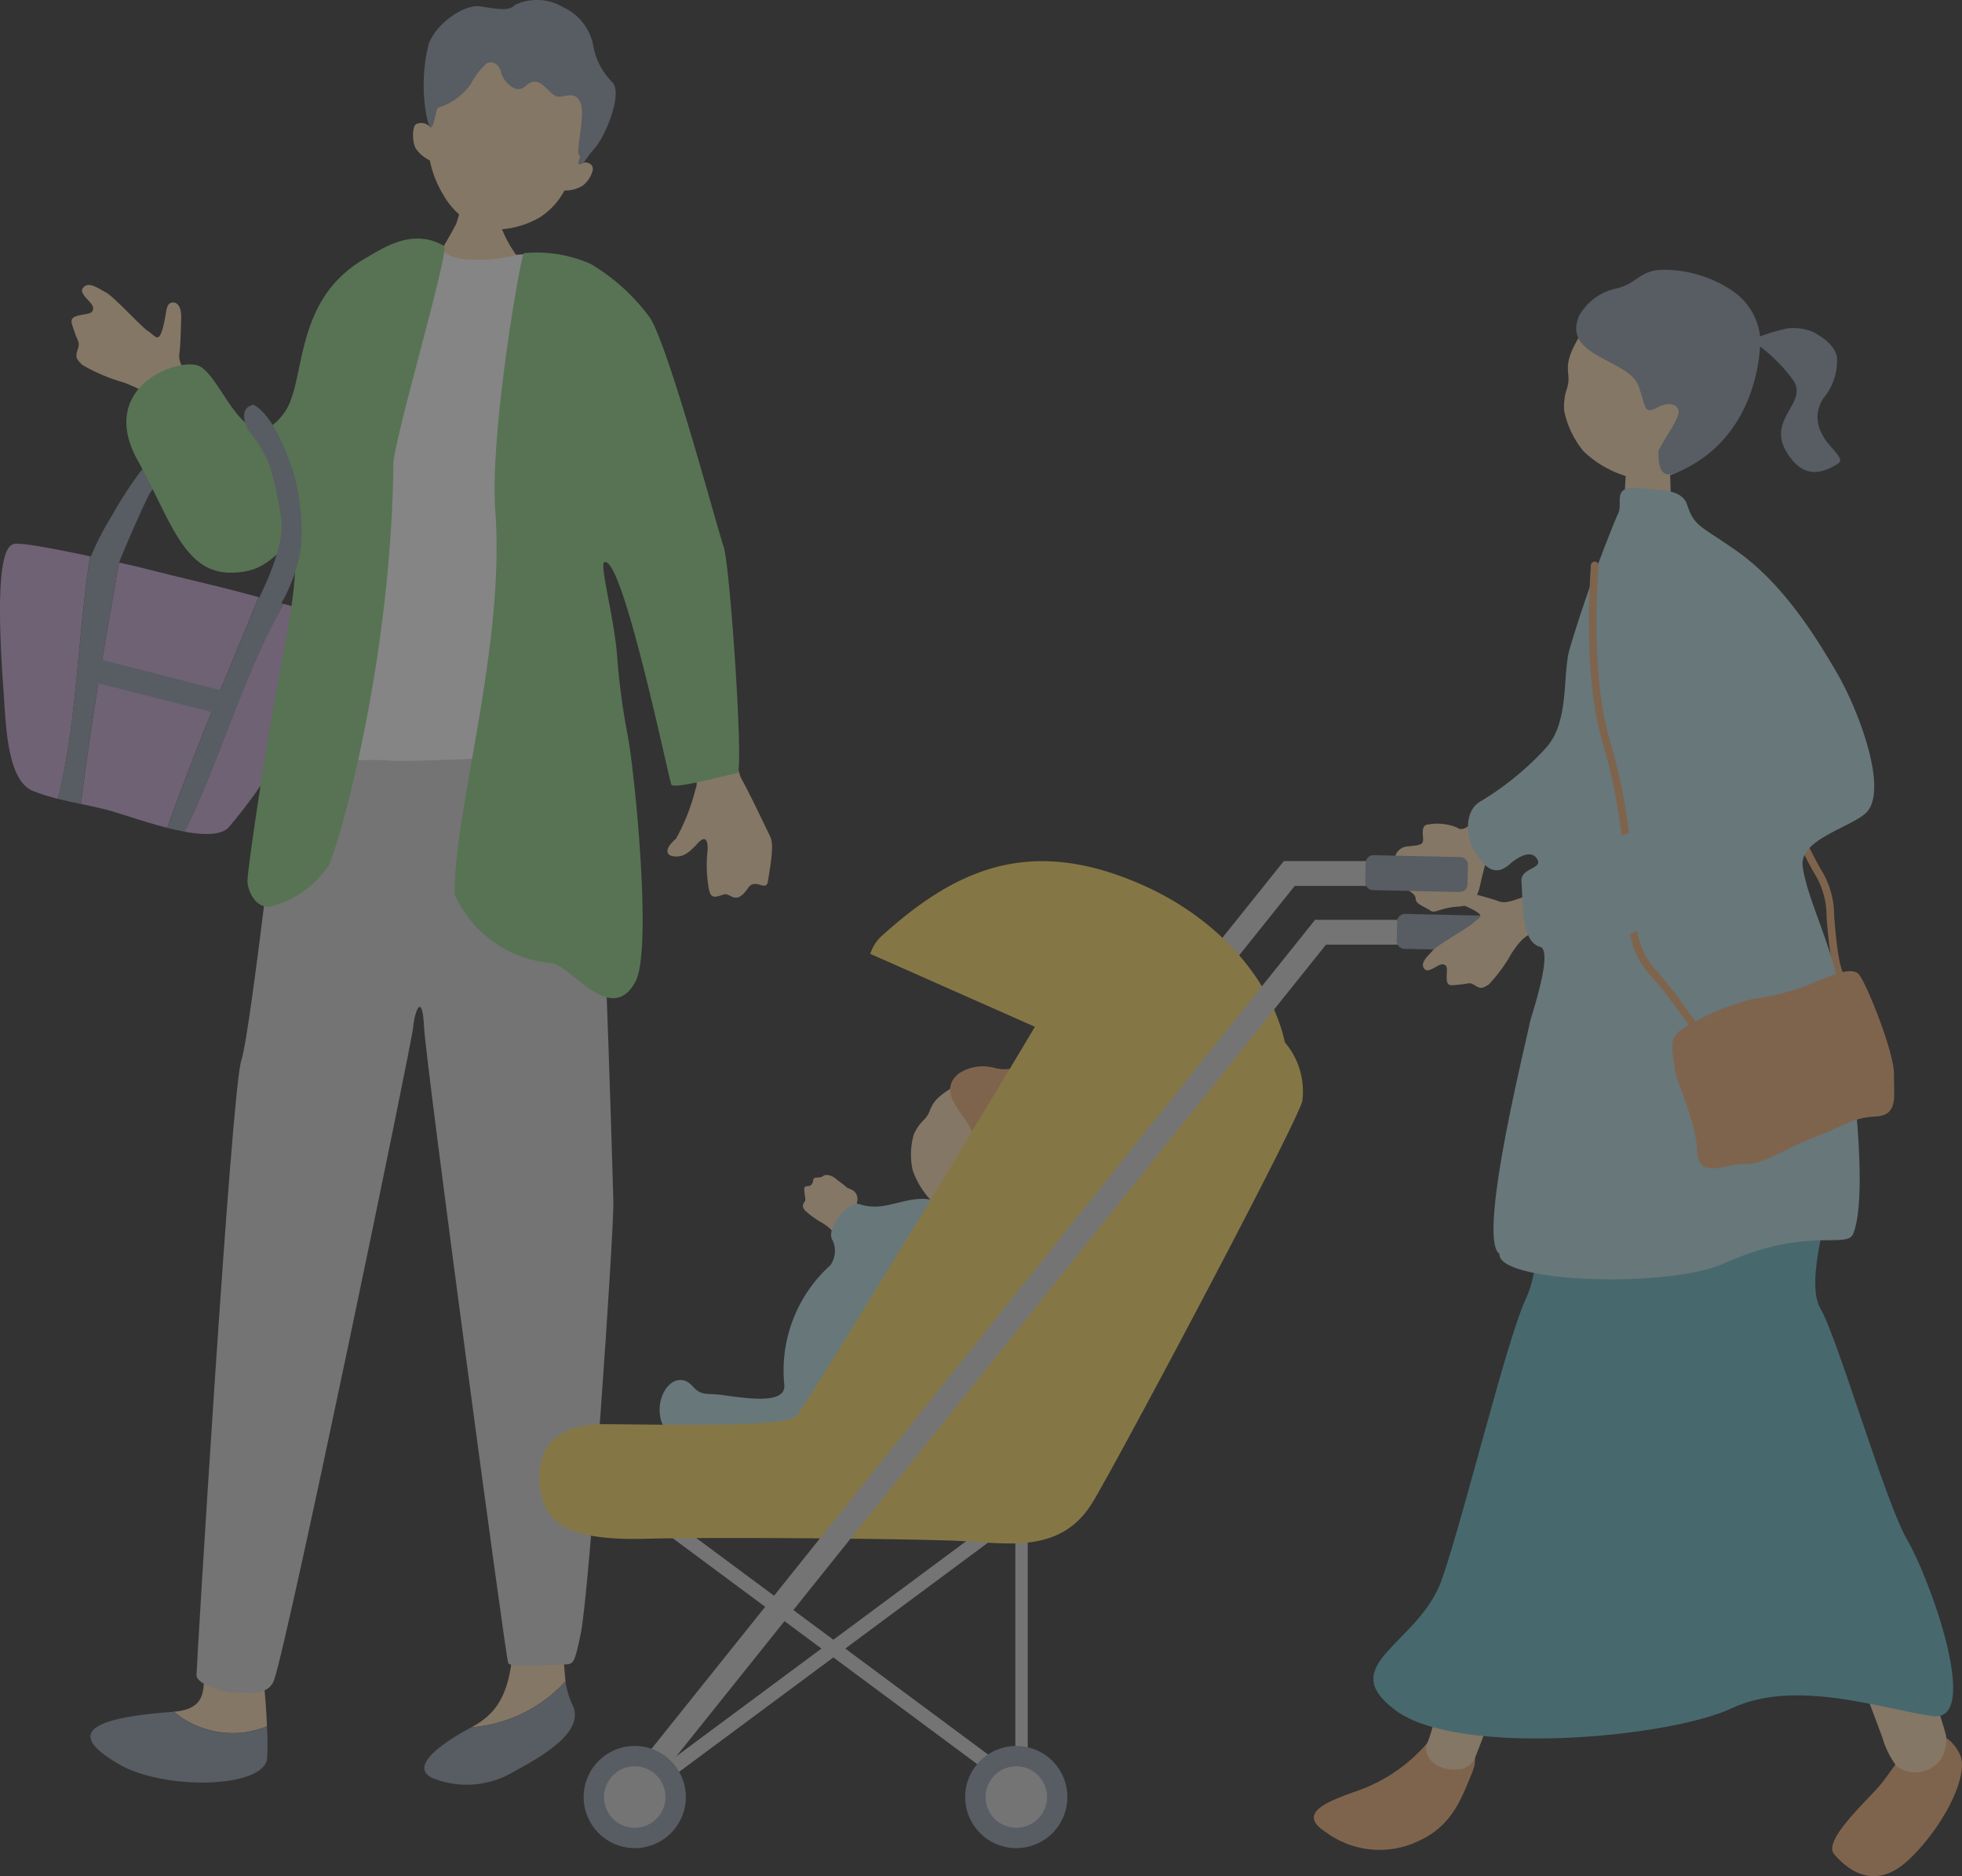 <svg xmlns="http://www.w3.org/2000/svg" xmlns:xlink="http://www.w3.org/1999/xlink" width="124.334" height="118.923" viewBox="0 0 124.334 118.923">
  <rect x="0" y="0" width="124.334" height="118.923" fill="#333333" stroke="none"/>
  <defs>
    <clipPath id="clip-path">
      <rect id="長方形_6966" data-name="長方形 6966" width="124.334" height="118.923" fill="none"/>
    </clipPath>
  </defs>
  <g id="グループ_3011" data-name="グループ 3011" opacity="0.4">
    <rect id="長方形_6960" data-name="長方形 6960" width="11.136" height="1.573" transform="translate(83.346 58.305)" fill="#d4d4d4"/>
    <g id="グループ_588" data-name="グループ 588">
      <g id="グループ_587" data-name="グループ 587" clip-path="url(#clip-path)">
        <path id="パス_131533" data-name="パス 131533" d="M120.139,74.791a.505.505,0,0,1,.457.545l-.025,1.146a.508.508,0,0,1-.482.524l-5.542-.124a.506.506,0,0,1-.457-.545l.026-1.146a.506.506,0,0,1,.481-.524Z" transform="translate(-25.577 -16.739)" fill="#8f98aa"/>
        <path id="パス_131534" data-name="パス 131534" d="M133.041,36.053c.154-.01,2.19.006,2.382-.026.1.342.185,2.982.185,3.45a11.268,11.268,0,0,1-.375,3.026c-.224.387-2.722,1.5-2.6-1.58.046-1.139.1-2.649.155-3.022.086-.624.268-1.618.253-1.849" transform="translate(-29.733 -8.077)" fill="#ffdbb0"/>
        <path id="パス_131535" data-name="パス 131535" d="M9.027,43.682c.387-1.068,1.824-4.337,2.139-4.86a14.014,14.014,0,0,1,3.7-3.384c.81-.486.528-.784.52-1.263s-.9-.055-1.592.288a7.965,7.965,0,0,0-2.355,1.915,24.469,24.469,0,0,0-2.726,3.95,17.449,17.449,0,0,0-1.4,2.763c-.137.4,1.67.71,1.713.593" transform="translate(-1.638 -7.613)" fill="#8f98aa"/>
        <path id="パス_131536" data-name="パス 131536" d="M17.885,48.155c-1.19-.32-2.22-.587-2.7-.7-.753-.176-5.007-1.217-5.1-1.256-.123-.024-.517-.112-1.061-.233-.87,4.961-1.8,10.208-2.41,15.3.51.106,1.029.215,1.578.355.8.2,2.353.77,3.889,1.158,1.77-4.967,3.745-9.657,5.8-14.629" transform="translate(-1.483 -10.305)" fill="#c8a8d4"/>
        <path id="パス_131537" data-name="パス 131537" d="M19.464,48.787c-2.057,4.971-4.033,9.662-5.8,14.629.371.094.739.175,1.1.241,2.3-4.643,3.648-9.8,6.285-14.44-.536-.147-1.072-.293-1.58-.429" transform="translate(-3.063 -10.937)" fill="#8f98aa"/>
        <path id="パス_131538" data-name="パス 131538" d="M25.751,50.649c-.359-.174-2.368-.753-4.391-1.31-2.636,4.636-3.985,9.8-6.284,14.44,1.19.217,2.245.235,2.756-.233a30.5,30.5,0,0,0,3.23-4.535c.7-1.178,2.009-3.456,3.068-4.86.658-.873,2.21-3.217,1.621-3.5" transform="translate(-3.38 -11.061)" fill="#c8a8d4"/>
        <path id="パス_131539" data-name="パス 131539" d="M.787,44.477c-1.256.5-.665,7.769-.538,9.66C.374,55.979.479,59.471,2.1,60.1a13.117,13.117,0,0,0,1.571.495C4.881,55.758,4.933,50.175,5.708,45.22c-2.168-.462-4.767-.968-4.921-.743" transform="translate(0 -9.959)" fill="#c8a8d4"/>
        <path id="パス_131540" data-name="パス 131540" d="M7.115,53.612l9.124,2.331-.367,1.436L7.037,55.132Z" transform="translate(-1.578 -12.019)" fill="#8f98aa"/>
        <path id="パス_131541" data-name="パス 131541" d="M6.768,45.451c-.774,4.954-.827,10.538-2.041,15.376.49.124.973.225,1.465.327.608-5.1,1.539-10.343,2.409-15.3-.507-.112-1.147-.254-1.832-.4" transform="translate(-1.06 -10.189)" fill="#8f98aa"/>
        <path id="パス_131542" data-name="パス 131542" d="M13.392,29.363c-.578-.9-.779-1.263-.713-1.736s.1-1.614.113-2.3-.27-1.019-.636-.916-.267.666-.537,1.628-.461.466-.919.174-2.145-2.171-2.673-2.455-1.1-.717-1.444-.308.637.916.631,1.31-.409.32-.993.478-.362.468-.173,1.062.355.587.181,1.086-.049.611.291.96a11.588,11.588,0,0,0,2.644,1.124c1.048.4,1.664.715,2.035,1.637a2.551,2.551,0,0,0,.126.251c.86-.419,1.767-.777,2.673-1.2-.3-.373-.514-.653-.605-.794" transform="translate(-1.31 -5.219)" fill="#ffdbb0"/>
        <path id="パス_131543" data-name="パス 131543" d="M58.053,56.971c.663,1.957.8,4.425,1.171,5.068s1.246,2.456,1.8,3.62c.226.473.122,1.273-.137,2.852-.115.7-.8-.261-1.263.427-.784,1.158-1.115.269-1.52.4-.7.224-.891.3-1.012-.675a8.5,8.5,0,0,1-.036-2.064c.05-.449-.029-1.133-.591-.529s-.908.9-1.486.86-.677-.471.083-1.126a12.77,12.77,0,0,0,1.236-3.14c.273-.626-.253-1.376-.734-2.738s1.823-4.909,2.486-2.953" transform="translate(-12.223 -12.643)" fill="#ffdbb0"/>
        <path id="パス_131544" data-name="パス 131544" d="M39.209,15.973c-.126,0-1.771.126-1.928.109a12.981,12.981,0,0,1-.423,1.662c-.157.344-1.293,2.32-1.45,2.492a3.853,3.853,0,0,0,5.58-.063,7.835,7.835,0,0,1-1.473-2.719c-.1-.5-.306-1.293-.306-1.481" transform="translate(-7.938 -3.581)" fill="#ffdbb0"/>
        <path id="パス_131545" data-name="パス 131545" d="M34.865,8.691c.469-3.2,2.3-6.758,6.165-5.944s4.209,5.085,3.351,8.2c.219-.142.846-.054.737.464a1.811,1.811,0,0,1-.637.953,2.11,2.11,0,0,1-1.145.3,4.614,4.614,0,0,1-1.519,1.675,5.746,5.746,0,0,1-3.577.766,4.772,4.772,0,0,1-2.588-2.175,6.714,6.714,0,0,1-.851-2.175,2.232,2.232,0,0,1-.886-.749c-.237-.406-.247-1.387.022-1.55a.756.756,0,0,1,.928.233" transform="translate(-7.563 -0.589)" fill="#ffdbb0"/>
        <path id="パス_131546" data-name="パス 131546" d="M40.393.308A3.259,3.259,0,0,1,43.437.45a3.4,3.4,0,0,1,1.892,2.3A4.367,4.367,0,0,0,46.55,5.2c.715.713-.446,3.453-1.083,4.171s-.712,1.1-.978,1.041.17-.391-.038-.6.384-2.466.119-3.225-.8-.528-1.329-.455c-.7.095-1.185-1.614-2.192-.666-.6.566-1.418-.347-1.525-.853s-.519-.8-.922-.591a4.356,4.356,0,0,0-.995,1.293A3.987,3.987,0,0,1,35.79,6.735c-.448.1-.355.32-.463.709s-.244,1.15-.508.049a10.636,10.636,0,0,1,.109-4.708c.442-1.248,2.21-2.545,3.287-2.379s1.833.32,2.178-.1" transform="translate(-7.759 0)" fill="#8f98aa"/>
        <path id="パス_131547" data-name="パス 131547" d="M14.19,137.777c3.48-.271.789-3.524,2.469-6.518,0,0,1.976-1.421,2.461-.089A42.555,42.555,0,0,1,20.1,138.7a5.77,5.77,0,0,1-5.908-.928" transform="translate(-3.181 -29.278)" fill="#ffdbb0"/>
        <path id="パス_131548" data-name="パス 131548" d="M12.641,139.853l.024,0a5.772,5.772,0,0,0,5.907.928,16.991,16.991,0,0,1,.016,2c-.155,1.952-6.525,2.047-9.339.429-3.228-1.857-2.352-2.936,3.392-3.355" transform="translate(-1.657 -31.352)" fill="#8f98aa"/>
        <path id="パス_131549" data-name="パス 131549" d="M44.467,135.451a39.346,39.346,0,0,1-.131-5.855c-1.691-1.268-2.961-1.268-3.1,2.256s-.563,5.357-2.678,6.485l-.058.032a9.064,9.064,0,0,0,5.969-2.918" transform="translate(-8.631 -28.88)" fill="#ffdbb0"/>
        <path id="パス_131550" data-name="パス 131550" d="M43.607,137.366a9.064,9.064,0,0,1-5.969,2.918c-2.089,1.122-3.876,2.512-2.48,3.21a5.8,5.8,0,0,0,5.216-.423c1.833-.987,4.511-2.538,3.666-4.229a5.259,5.259,0,0,1-.433-1.476" transform="translate(-7.771 -30.795)" fill="#8f98aa"/>
        <path id="パス_131551" data-name="パス 131551" d="M21.85,57.907c-.158.74-2.326,20.354-2.961,22.257s-2.839,38.384-2.839,38.965,1.735,1.1,2.422,1.1,2.119.294,2.5-.808c.954-2.789,8.706-40.263,8.812-41.373s.582-2.22.687,0,5.169,39.927,5.328,40.3,2.913.1,3.548.1.661-.121,1.052-1.933c.538-2.5,2.118-25.562,2.069-27.413s-.842-29.44-1.476-30.632-19.138-.559-19.138-.559" transform="translate(-3.598 -12.944)" fill="#d4d4d4"/>
        <path id="パス_131552" data-name="パス 131552" d="M30.325,20.18c1.3-.275,2.759-.311,3.143.22.634.877,3.972.5,4.546.236a8.453,8.453,0,0,1,4.237.683,4.258,4.258,0,0,1,.676.4c.029,4.627-.733,9.253-.047,13.88a13.3,13.3,0,0,0,.059,2.263c.106,1.163.476,10.944.9,12.952s.422,2.59-.371,2.379a8.827,8.827,0,0,0-2.59-.793c-1.215-.054-9.622.423-10.943.283s-6.124.278-6.124-.3c0-.452,1.011-9.468,1.981-14.093,1.322-6.239,3.124-12.241,4.535-18.111" transform="translate(-5.338 -4.48)" fill="#fff"/>
        <path id="パス_131553" data-name="パス 131553" d="M20.783,39.357c-.9-.708-1.1,1.417-4.023,1.309-2.869-.107-3.744-3.575-5.7-7.07-2.546-4.539,2.168-6.442,3.709-6.086,1.569.363,3.058,6.417,5.537,3.053,1.466-1.991.482-7.137,5.16-9.82,1.061-.609,2.971-1.963,4.98-.786.388.227-2.905,11.323-3.2,13.672-.147,12.772-3.376,24-4.11,25.617a6.479,6.479,0,0,1-3.6,2.569c-1.057.212-1.542-1.033-1.542-1.614s.836-6.41,1.717-11.4c.51-2.895,1.817-8.853,1.072-9.442" transform="translate(-2.312 -4.37)" fill="#8cd184"/>
        <path id="パス_131554" data-name="パス 131554" d="M41.525,20.661a8.452,8.452,0,0,1,4.237.683,12.708,12.708,0,0,1,3.7,3.331c1.163,1.586,4.292,13.342,4.715,14.557s1.3,14.334.881,14.387-4.021,1.051-4.183.734S47.765,39.685,46.617,40.26c-.289.144.611,3.478.808,5.8a44.43,44.43,0,0,0,.66,5.065c.423,2.009,1.615,13.653.514,15.709-1.558,2.906-4.143-1.122-5.359-1.175a7.4,7.4,0,0,1-6.092-4.331c-.1-5.2,3.2-15.647,2.569-24.3-.367-5.065,1.635-16.291,1.808-16.369" transform="translate(-8.328 -4.614)" fill="#8cd184"/>
        <path id="パス_131555" data-name="パス 131555" d="M20.539,33.067c1.055.57,1.912,2.435,2.519,4.262a13.35,13.35,0,0,1,.466,4.9c-.231,1.708-1.342,3.937-1.736,3.983s-1.67.615-1.022-.659c1.365-2.684,1.642-4.381,1.538-5.127a22.028,22.028,0,0,0-.787-3.643,9.48,9.48,0,0,0-1.35-2.15c-.1-.28-.62-1.341.372-1.568" transform="translate(-4.471 -7.413)" fill="#8f98aa"/>
        <path id="パス_131556" data-name="パス 131556" d="M119.234,66.826c-.591.438-.988.881-1.369.582a3.273,3.273,0,0,0-1.77-.2c-.484.021-.4.475-.375.9s-.236.414-.947.495a.884.884,0,0,0-.859.884c.027.227.313.395.175.843s.274.716.5.915.67.37.662.693.6.5.919.731.585-.181,1.813-.25,1.284-1.133,1.461-1.839.286-1.22.58-1.375c.068-.036.531-.454,1.2-1.1a17.969,17.969,0,0,1-1.873-1.39.871.871,0,0,1-.114.119" transform="translate(-25.537 -14.955)" fill="#ffdbb0"/>
        <path id="パス_131557" data-name="パス 131557" d="M68.9,99.473c-.181-.493-.238-.692-.155-.912a2.66,2.66,0,0,0,.3-1.1c-.095-.587-.549-.528-.739-.718s-.408-.307-.631-.5-.605-.334-.814-.174-.565.02-.611.209-.058.416-.356.429-.224.185-.2.492.108.32-.03.542-.09.289.036.493a5.72,5.72,0,0,0,1.15.826c.46.306.722.524.8,1.008.005.029.016.075.033.134.459-.109.934-.183,1.415-.286-.1-.212-.176-.37-.2-.448" transform="translate(-14.703 -21.522)" fill="#ffdbb0"/>
        <path id="パス_131558" data-name="パス 131558" d="M68.552,111.806c.206-1.878.9-1.917,1.413-2.99a11.238,11.238,0,0,1,1.8-2.42,4.746,4.746,0,0,0,1.563-3.359c.051-1.483,1.077-1.573.264-3.525-.645-1.548-1.249-1.352-2.852-1.556-1.513-.08-2.685.832-4.162.337-.733-.245-2.047,1.407-1.8,2.168a1.572,1.572,0,0,1-.072,1.691,8.989,8.989,0,0,0-2.926,7.546c.162,1.311-2.3.905-4,.677-.9-.12-1.251.084-1.791-.532-1.018-1.161-2.364.323-2.064,1.938.587,3.69,14.023,5.468,14.622.026" transform="translate(-12.081 -21.959)" fill="#b6dce3"/>
        <path id="パス_131559" data-name="パス 131559" d="M79.75,96.685a3.731,3.731,0,0,1-3.536-.389,5.322,5.322,0,0,1-1.7-2.424,4.648,4.648,0,0,1,.071-2.23,2.8,2.8,0,0,1,.638-.934c.647-.634.121-1.031,1.777-2.036a5.1,5.1,0,0,1,5.3.082c1.964,1.395.385,6.877-2.549,7.93" transform="translate(-16.682 -19.717)" fill="#ffdbb0"/>
        <path id="パス_131560" data-name="パス 131560" d="M78.153,87.577a2.812,2.812,0,0,1,2.215-.371c1.075.312,1.535-.272,2.552.26a6.1,6.1,0,0,1,2.623,2.572,4.836,4.836,0,0,1,.132,2.681c-.06,1.345-1.558,6.328-6.688,4.064-.62-.273-1.035-.272-.434-1.389.7-.527,1.753-.977,1.831-1.349s-.4-.6-.763-.6c-.9,0-.625-.151-.454-1.358.208-1.472-2.741-3.067-1.014-4.507" transform="translate(-17.398 -19.531)" fill="#efac72"/>
        <path id="パス_131561" data-name="パス 131561" d="M102.771,70.36l-7.23,9.032a10.31,10.31,0,0,1,1.128,1.03l7.292-9.109Z" transform="translate(-21.419 -15.774)" fill="#d4d4d4"/>
        <rect id="長方形_6961" data-name="長方形 6961" width="11.136" height="1.573" transform="translate(81.351 54.582)" fill="#d4d4d4"/>
        <path id="パス_131562" data-name="パス 131562" d="M117.568,69.992a.505.505,0,0,1,.457.545L118,71.683a.508.508,0,0,1-.482.524l-5.542-.124a.506.506,0,0,1-.457-.545l.026-1.146a.506.506,0,0,1,.481-.524Z" transform="translate(-25.001 -15.663)" fill="#8f98aa"/>
        <rect id="長方形_6962" data-name="長方形 6962" width="0.9" height="34.401" transform="translate(38.731 94.607) rotate(-53.417)" fill="#d4d4d4"/>
        <rect id="長方形_6963" data-name="長方形 6963" width="34.401" height="0.9" transform="matrix(0.803, -0.596, 0.596, 0.803, 38.731, 114.387)" fill="#d4d4d4"/>
        <rect id="長方形_6964" data-name="長方形 6964" width="0.787" height="20.94" transform="translate(64.343 94.33)" fill="#d4d4d4"/>
        <path id="パス_131563" data-name="パス 131563" d="M91.3,81.845c-.871-3.937-4.161-7.8-8.964-9.948-7.072-3.155-11.8-1.147-16.661,3.271a2.674,2.674,0,0,0-.651,1.067l10.435,4.623C71.005,88.34,60.88,104.983,60.3,105.564c-.726.726-9.32.484-12.225.484s-4.236,1.452-3.994,3.874,1.815,3.51,6.657,3.389,16.34,0,19.609.121,6.778.968,8.836-2.542S91.841,87.417,92.4,85.587A4.782,4.782,0,0,0,91.3,81.845" transform="translate(-9.875 -15.774)" fill="#fedc5e"/>
        <rect id="長方形_6965" data-name="長方形 6965" width="71.323" height="1.524" transform="matrix(0.625, -0.781, 0.781, 0.625, 38.775, 113.989)" fill="#d4d4d4"/>
        <path id="パス_131564" data-name="パス 131564" d="M54.151,145.888a3.238,3.238,0,1,1-3.237-3.238,3.238,3.238,0,0,1,3.237,3.238" transform="translate(-10.688 -31.98)" fill="#8f98aa"/>
        <path id="パス_131565" data-name="パス 131565" d="M85.316,145.888a3.238,3.238,0,1,1-3.237-3.238,3.238,3.238,0,0,1,3.237,3.238" transform="translate(-17.675 -31.98)" fill="#8f98aa"/>
        <path id="パス_131566" data-name="パス 131566" d="M53.233,146.261a1.948,1.948,0,1,1-1.947-1.947,1.948,1.948,0,0,1,1.947,1.947" transform="translate(-11.061 -32.353)" fill="#d4d4d4"/>
        <path id="パス_131567" data-name="パス 131567" d="M84.4,146.261a1.948,1.948,0,1,1-1.947-1.947,1.948,1.948,0,0,1,1.947,1.947" transform="translate(-18.047 -32.353)" fill="#d4d4d4"/>
        <path id="パス_131568" data-name="パス 131568" d="M149.841,77.945a.241.241,0,0,1-.182-.081c-.542-.61-.731-1.869-.927-4.289a5.112,5.112,0,0,0-.794-2.8c-.206-.371-.462-.832-.792-1.511a.242.242,0,0,1,.436-.212c.325.667.577,1.122.78,1.488a5.535,5.535,0,0,1,.853,2.994c.179,2.211.36,3.505.806,4.006a.242.242,0,0,1-.182.4" transform="translate(-32.982 -15.45)" fill="#efac72"/>
        <path id="パス_131569" data-name="パス 131569" d="M143.039,27.563a12.708,12.708,0,0,1,2.2-.715,3.091,3.091,0,0,1,1.826.255c.885.524,1.236.913,1.412,1.5a3.755,3.755,0,0,1-.829,2.62,2.116,2.116,0,0,0-.093,2.338c.344.776,1.5,1.511,1,1.832-1.452.939-2.311.513-2.94-.256-2.022-2.48,1.218-3.5.046-5.082a10.506,10.506,0,0,0-2.626-2.487" transform="translate(-32.067 -6.013)" fill="#8f98aa"/>
        <path id="パス_131570" data-name="パス 131570" d="M136.535,33.977a4.734,4.734,0,0,1-4.21,1.633,6.747,6.747,0,0,1-3.331-1.733,5.889,5.889,0,0,1-1.227-2.552,3.533,3.533,0,0,1,.171-1.425c.357-1.093-.467-1.232.807-3.333.387-.638,2.569-3.488,6.014-3.01,3.03.42,4.462,7.517,1.776,10.42" transform="translate(-28.64 -5.269)" fill="#ffdbb0"/>
        <path id="パス_131571" data-name="パス 131571" d="M128.928,24.96a3.574,3.574,0,0,1,2.277-1.715c1.393-.279,1.568-1.2,3.025-1.2a7.743,7.743,0,0,1,4.46,1.359,4.016,4.016,0,0,1,1.718,2.942c.04.942-.227,6.321-5.148,8.492-.787.348-1.324.3-1.3-1.31.486-1.006,1.4-2.127,1.271-2.591s-.806-.442-1.211-.231c-1.017.531-.793.2-1.307-1.263-.628-1.781-4.881-1.848-3.782-4.481" transform="translate(-28.863 -4.942)" fill="#8f98aa"/>
        <path id="パス_131572" data-name="パス 131572" d="M156.01,141.467c-1.191.109-2.452,2.361-3.293,3.372s-3.679,3.541-2.932,4.407,2.493,2.44,4.705.369,3.9-5.431,3.254-6.705a2.585,2.585,0,0,0-1.734-1.442" transform="translate(-33.551 -31.714)" fill="#efac72"/>
        <path id="パス_131573" data-name="パス 131573" d="M155.026,136.038a2.613,2.613,0,0,0,.286-1.437c-.243-1.125-7.691-24.288-8.089-24.95,0,0-4.871,1.1-4.519,2.135s8.352,22.31,8.576,22.946a5.615,5.615,0,0,0,.91,1.822,2.017,2.017,0,0,0,2.836-.516" transform="translate(-31.988 -24.582)" fill="#ffdbb0"/>
        <path id="パス_131574" data-name="パス 131574" d="M115.45,140.752c1.263.414,2.571,1.542,1.907,3.143s-1.244,3.369-3.383,4.345a5.714,5.714,0,0,1-5.845-.517c-1.855-1.168-.22-1.89,1.836-2.615a10.37,10.37,0,0,0,5.484-4.356" transform="translate(-24.059 -31.554)" fill="#efac72"/>
        <path id="パス_131575" data-name="パス 131575" d="M129.165,108.25s-5-2.62-5.272-2.065-6.7,26.894-7.318,28.054c-.359.672.362,1.929,2.129,1.682a1.35,1.35,0,0,0,.817-.56c.223-.337,9.754-26.171,9.644-27.111" transform="translate(-26.114 -23.788)" fill="#ffdbb0"/>
        <path id="パス_131576" data-name="パス 131576" d="M146.012,116.735c-1.346-2.243-4.445-12.9-5.492-14.646s.66-6.584.915-8.88c.275-2.471-2.227-6.793-2.654-7.872-7.284-.015-7.637,1.085-14.921.183-2.662,5.054-.183,11.992-2.014,15.928-1.236,2.658-3.864,13.571-5.309,17.758s-6.906,5.411-2.931,8.351,17.256,1.745,21.293-.149,9.519.05,12.709.5-.25-8.929-1.6-11.172" transform="translate(-25.149 -19.131)" fill="#65b8c6"/>
        <path id="パス_131577" data-name="パス 131577" d="M122.59,73.189c-.863.309-1.209.406-1.591.258s-1.331-.4-1.907-.545-.905.028-.891.354.505.353,1.258.767.3.476-.035.8-2.235,1.372-2.576,1.758-.815.784-.539,1.149.891-.354,1.22-.272.187.4.206.924.321.394.855.353.561-.183.945.061.5.16.86-.056a9.965,9.965,0,0,0,1.457-1.993c.539-.8.923-1.254,1.767-1.384a2.21,2.21,0,0,0,.234-.056c-.183-.8-.306-1.631-.48-2.472-.37.178-.647.3-.783.351" transform="translate(-26.056 -16.329)" fill="#ffdbb0"/>
        <path id="パス_131578" data-name="パス 131578" d="M143.533,72.027c-.58-3.265-2.112-6.054-2.41-8.147-.242-1.694,2.779-2.4,3.94-3.356,1.572-1.3-.327-6.461-1.791-8.972-1.306-2.238-3.386-5.615-6.308-7.677-2.317-1.636-2.7-1.538-3.163-2.94-.336-1.008-1.635-.9-2.685-1.038-2.319-.3-1.266.9-1.732,1.668a88.293,88.293,0,0,0-3.026,8.472c-.488,1.717.011,4.615-1.506,6.3a18.42,18.42,0,0,1-4.2,3.423c-1.111.7-.756,2.528-.334,3.118.393.551,1.082,1.879,2.243.826,0,0,1.3-1.184,1.76-.265.284.57-1.081.529-1.023,1.338.109,1.536-.017,3.844,1.18,4.171.866.236-.565,4.409-.629,4.722-.374,1.808-3.352,13.765-1.948,14.741-.122,1.831,10.679,2.2,14.219.611,5.217-2.339,7.684-.943,8.177-1.831.977-2.2.126-10.156-.763-15.165" transform="translate(-26.882 -8.933)" fill="#b6dce3"/>
        <path id="パス_131579" data-name="パス 131579" d="M131.129,57.261c-1.114-3.7-.884-9.006-.733-11.118a.242.242,0,1,0-.483-.034c-.153,2.139-.386,7.521.753,11.293a33.94,33.94,0,0,1,1.188,5.88q.241-.1.465-.2a34.222,34.222,0,0,0-1.189-5.819" transform="translate(-29.095 -10.286)" fill="#efac72"/>
        <path id="パス_131580" data-name="パス 131580" d="M137.641,82.192a12.809,12.809,0,0,1-.95-1.226,28.1,28.1,0,0,0-1.952-2.481,4.592,4.592,0,0,1-1.13-2.407q-.232.083-.467.162a5.047,5.047,0,0,0,1.24,2.571,27.951,27.951,0,0,1,1.917,2.438,12.464,12.464,0,0,0,1,1.285.242.242,0,1,0,.343-.343" transform="translate(-29.848 -17.056)" fill="#efac72"/>
        <path id="パス_131581" data-name="パス 131581" d="M136.755,85.559c-.149-1.309-.549-2.049.848-2.769a16.381,16.381,0,0,1,4.023-1.671,15.279,15.279,0,0,0,3.491-.866c1.346-.551,2.826-1.27,3.309-.693s2.233,4.928,2.217,6.317.3,2.618-1.174,2.684-2.05.631-3.937,1.345-3.042,1.682-4.35,1.667-2.953,1.03-3.013-.851-1.42-4.592-1.414-5.164" transform="translate(-30.62 -17.788)" fill="#efac72"/>
      </g>
    </g>
  </g>
</svg>
